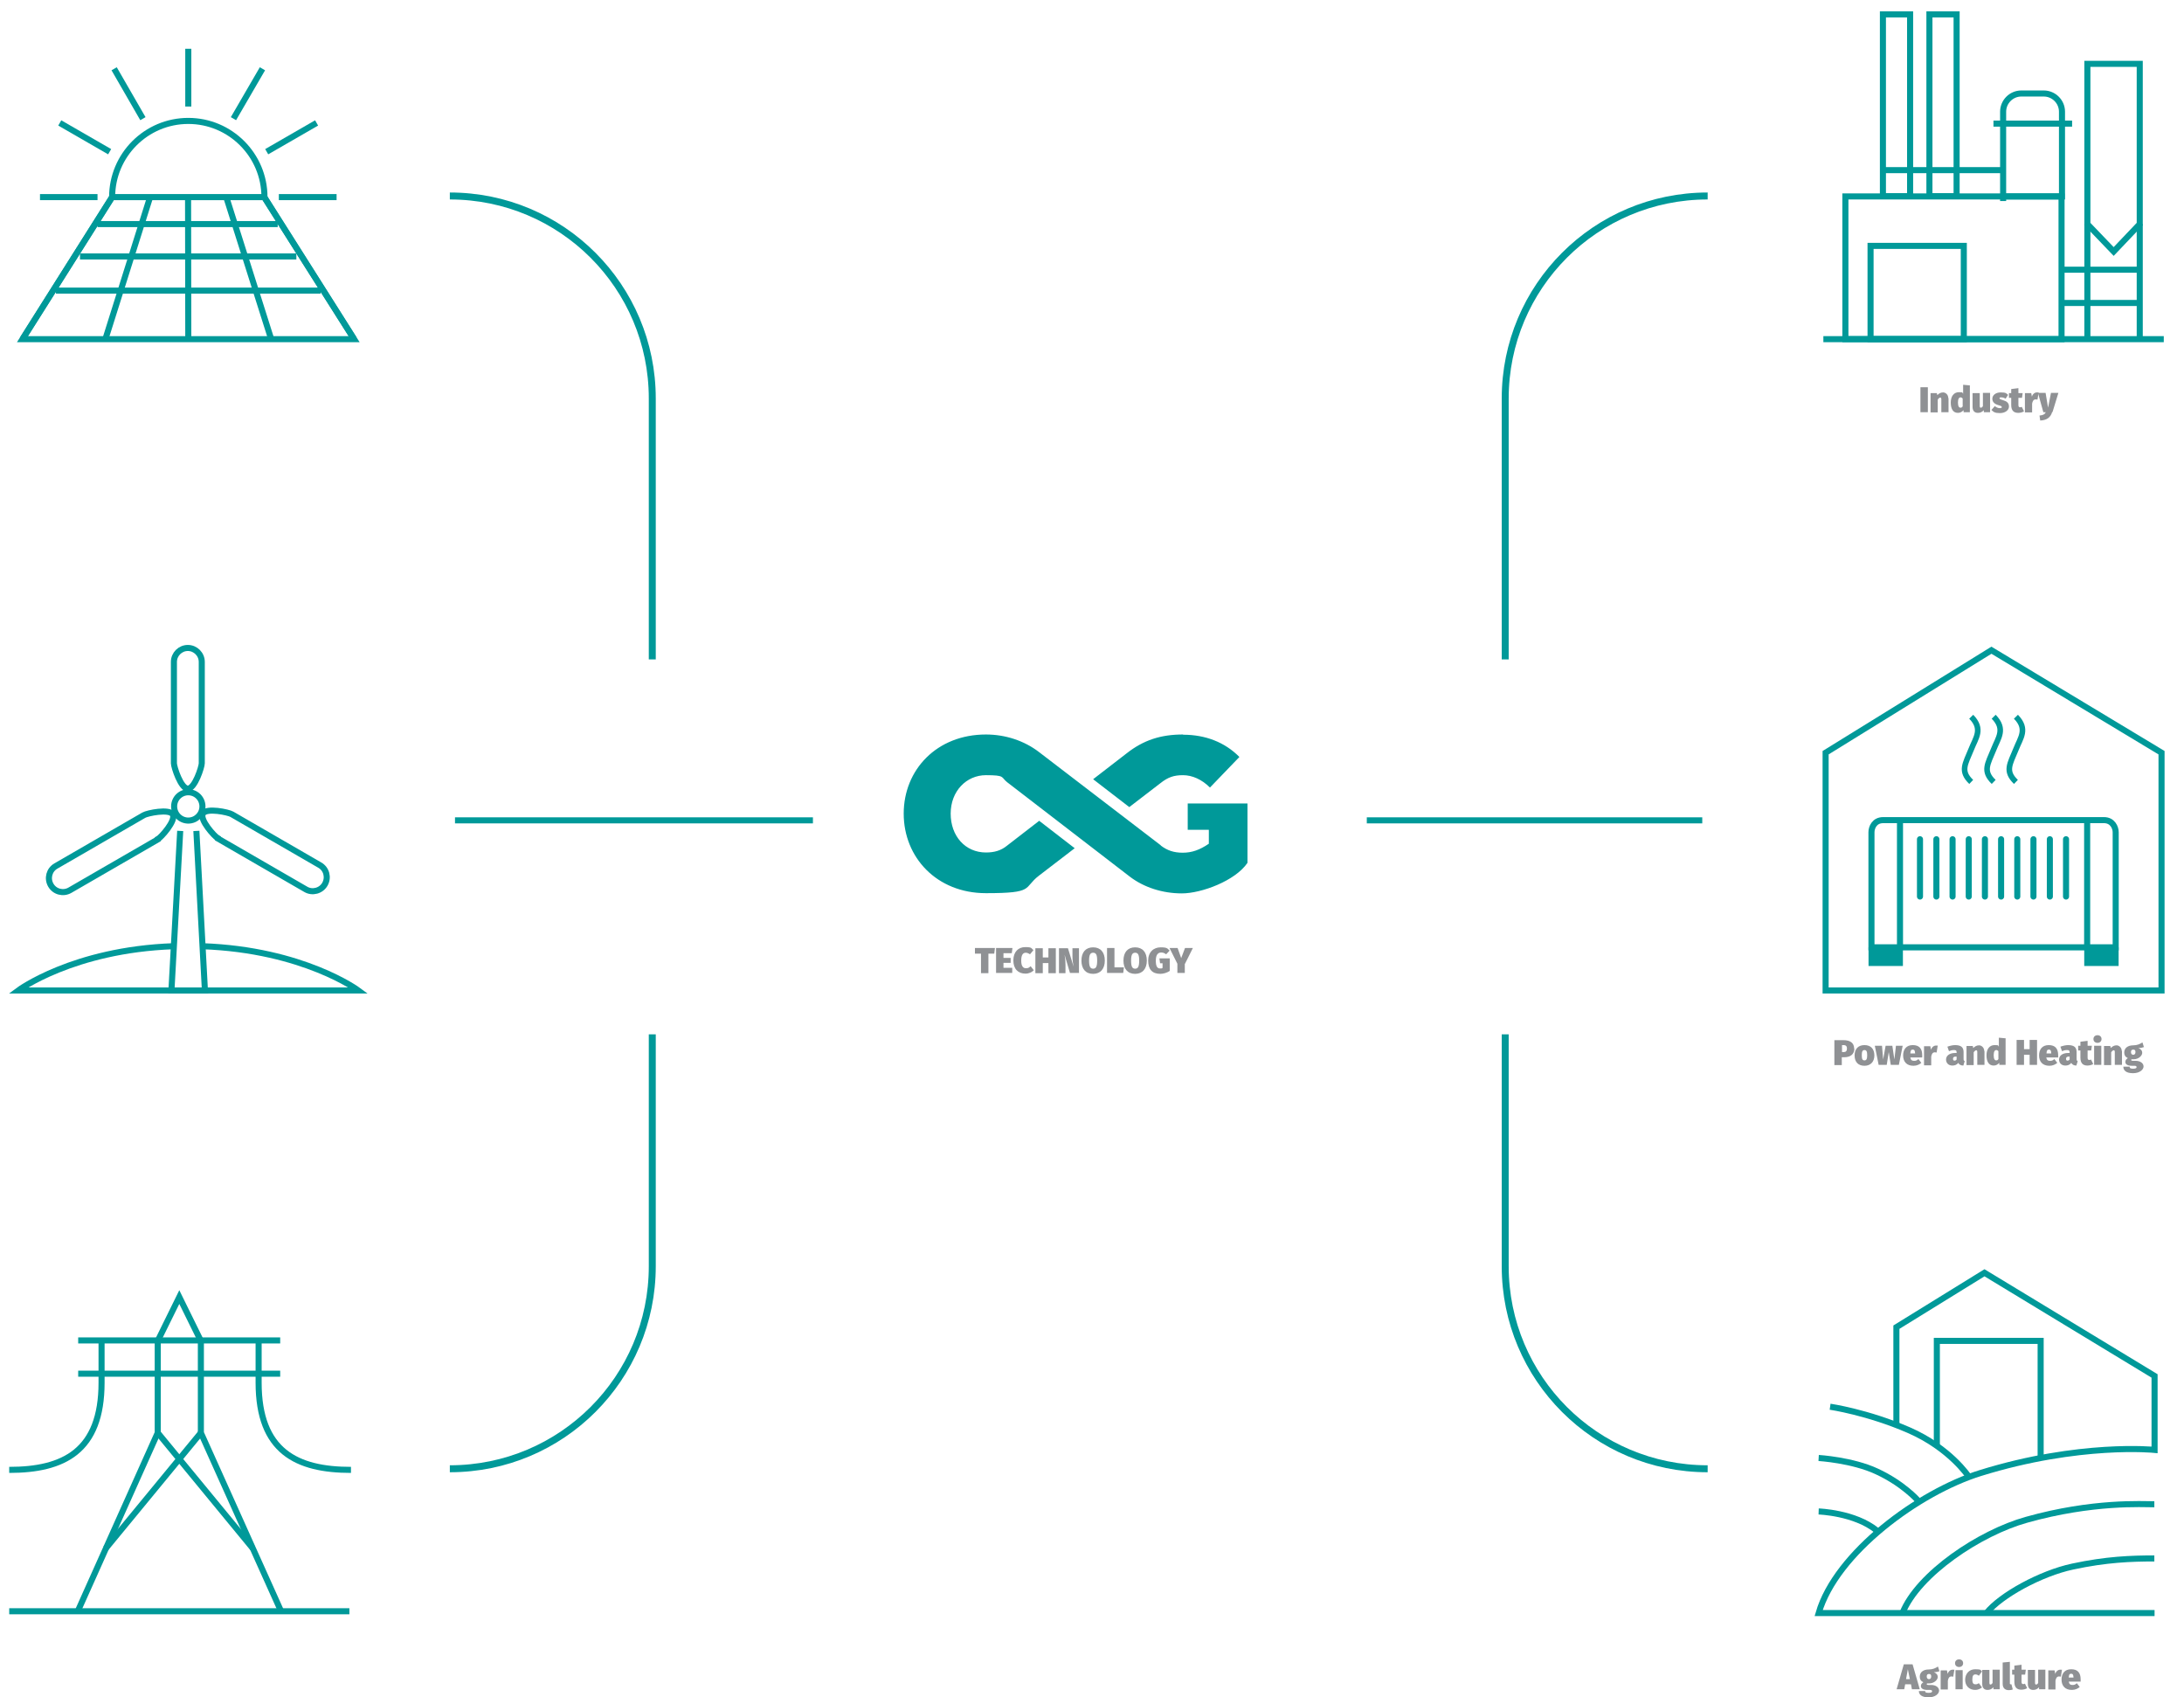 <?xml version="1.0" encoding="UTF-8"?> <svg xmlns="http://www.w3.org/2000/svg" version="1.1" viewBox="0 0 972 755.2"><defs><style> .cls-1, .cls-2, .cls-3, .cls-4, .cls-5 { fill: none; } .cls-2, .cls-3, .cls-4 { stroke-miterlimit: 10; } .cls-2, .cls-3, .cls-4, .cls-5 { stroke: #099; } .cls-2, .cls-5 { stroke-width: 2.7px; } .cls-3 { stroke-width: 2.5px; } .cls-4 { stroke-width: 3.1px; } .cls-5 { stroke-linecap: round; stroke-linejoin: round; } .cls-6 { fill: #099; } .cls-7 { fill: #8f9194; } </style></defs><g><g id="Layer_1"><g><path class="cls-7" d="M825.3,466.5c0,2.6-1.8,3.9-4.5,3.9h-1.1v3.5h-3.3v-11.1h4c3,0,4.8,1.2,4.8,3.8h0ZM822,466.5c0-.9-.4-1.5-1.5-1.5h-.7v3.1h.8c.9,0,1.4-.5,1.4-1.6Z"></path><path class="cls-7" d="M834.2,469.6c0,2.8-1.7,4.6-4.4,4.6s-4.4-1.6-4.4-4.6,1.7-4.6,4.4-4.6,4.4,1.6,4.4,4.6ZM828.6,469.5c0,1.7.3,2.3,1.2,2.3s1.2-.7,1.2-2.3-.3-2.3-1.2-2.3-1.2.7-1.2,2.3Z"></path><path class="cls-7" d="M845.1,473.8h-3.6l-.9-5.7-.9,5.7h-3.6l-1.7-8.5h3.2l.5,6.1,1.1-6.1h3l.9,6.1.7-6.1h3l-1.7,8.5h0Z"></path><path class="cls-7" d="M855.4,470.5h-5.2c.2,1.2.8,1.5,1.7,1.5s1.2-.2,1.9-.8l1.3,1.7c-.8.7-2,1.3-3.5,1.3-3.1,0-4.6-1.9-4.6-4.6s1.4-4.6,4.3-4.6,4.2,1.6,4.2,4.5,0,.7,0,1h0ZM852.3,468.6c0-.9-.2-1.6-1-1.6s-1,.4-1.1,1.7h2.2Z"></path><path class="cls-7" d="M862.4,465.2l-.5,3.1c-.3,0-.5-.1-.8-.1-1,0-1.4.8-1.6,1.9v3.9h-3.2v-8.5h2.8l.3,1.6c.3-1.1,1.2-1.9,2.2-1.9s.6,0,.9.1h0Z"></path><path class="cls-7" d="M874.4,472.1l-.6,2c-1.1,0-1.8-.4-2.3-1.2-.6.9-1.6,1.2-2.6,1.2-1.7,0-2.8-1.1-2.8-2.7s1.4-2.9,4.1-2.9h.6v-.2c0-.9-.3-1.1-1.2-1.1s-1.4.2-2.2.5l-.7-2c1.1-.4,2.4-.7,3.4-.7,2.7,0,3.8,1,3.8,3.1v3c0,.6.1.9.5,1h0ZM870.8,471.4v-1.3h-.3c-.9,0-1.3.3-1.3,1s.3.8.7.8.7-.2.9-.5h0Z"></path><path class="cls-7" d="M883.2,467.5v6.3h-3.2v-5.7c0-.7-.2-.8-.5-.8s-.7.3-1.1.9v5.7h-3.2v-8.5h2.8l.2.9c.8-.8,1.6-1.2,2.6-1.2s2.3.9,2.3,2.6h0,0Z"></path><path class="cls-7" d="M892.6,461.9v11.9h-2.8v-.9c-.6.6-1.3,1.2-2.5,1.2-2.2,0-3.2-1.8-3.2-4.6s1.4-4.5,3.6-4.5,1.4.2,1.9.7v-4l3.2.3h0ZM889.4,471.1v-3.4c-.3-.3-.6-.5-.9-.5-.7,0-1.2.6-1.2,2.3s.5,2.3,1.1,2.3.8-.2,1.1-.8h0Z"></path><path class="cls-7" d="M903.3,469.3h-2.5v4.5h-3.3v-11.1h3.3v4.1h2.5v-4.1h3.3v11.1h-3.3v-4.5Z"></path><path class="cls-7" d="M915.9,470.5h-5.2c.2,1.2.8,1.5,1.7,1.5s1.2-.2,1.9-.8l1.3,1.7c-.8.7-2,1.3-3.5,1.3-3.1,0-4.6-1.9-4.6-4.6s1.4-4.6,4.3-4.6,4.2,1.6,4.2,4.5,0,.7,0,1h0ZM912.9,468.6c0-.9-.2-1.6-1-1.6s-1,.4-1.1,1.7h2.2Z"></path><path class="cls-7" d="M924.7,472.1l-.6,2c-1.1,0-1.8-.4-2.3-1.2-.6.9-1.6,1.2-2.6,1.2-1.7,0-2.8-1.1-2.8-2.7s1.4-2.9,4.1-2.9h.6v-.2c0-.9-.3-1.1-1.2-1.1s-1.4.2-2.2.5l-.7-2c1.1-.4,2.4-.7,3.4-.7,2.7,0,3.8,1,3.8,3.1v3c0,.6.1.9.5,1h0ZM921.1,471.4v-1.3h-.3c-.9,0-1.3.3-1.3,1s.3.8.7.8.7-.2.9-.5h0Z"></path><path class="cls-7" d="M931.6,473.4c-.7.5-1.8.7-2.6.7-2.1,0-3.1-1.2-3.1-3.5v-3.2h-1v-2.1h1v-1.8l3.2-.4v2.2h1.9l-.3,2.1h-1.6v3.2c0,.8.3,1,.7,1s.5,0,.8-.2l1,2h0Z"></path><path class="cls-7" d="M935.3,462.3c0,1-.7,1.7-1.8,1.7s-1.8-.7-1.8-1.7.7-1.7,1.8-1.7,1.8.7,1.8,1.7ZM935.2,473.8h-3.2v-8.5h3.2v8.5Z"></path><path class="cls-7" d="M944.4,467.5v6.3h-3.2v-5.7c0-.7-.2-.8-.5-.8s-.7.3-1.1.9v5.7h-3.2v-8.5h2.8l.2.9c.8-.8,1.6-1.2,2.6-1.2s2.3.9,2.3,2.6h0,0Z"></path><path class="cls-7" d="M954.1,465.9c-.5.2-1.3.4-2.4.4,1.1.5,1.7,1.1,1.7,2.2s-1.5,2.8-3.8,2.8-.6,0-.9,0c-.1,0-.2.2-.2.3s0,.4.8.4h1.2c2.1,0,3.5,1.1,3.5,2.5s-1.7,3-4.7,3-4.3-1.2-4.3-2.9h2.8c0,.6.3.9,1.6.9s1.5-.4,1.5-.7-.2-.6-.9-.6h-1.2c-2.1,0-2.9-.8-2.9-1.7s.5-1.3,1.1-1.7c-1.2-.6-1.6-1.4-1.6-2.5,0-2,1.6-3.2,4-3.2,1.8,0,3-.6,4.1-1.3l.7,2.2h0ZM948.4,468.1c0,.8.4,1.2,1,1.2s1-.4,1-1.2-.3-1.1-1-1.1-1,.4-1,1.1h0Z"></path></g><g><path class="cls-7" d="M442.4,424.3h-2.5v8.7h-3.3v-8.7h-2.7v-2.5h8.9l-.3,2.5h0,0Z"></path><path class="cls-7" d="M450.3,424.1h-3.7v2.1h3.2v2.2h-3.2v2.2h3.9v2.3h-7.2v-11.1h7.3l-.3,2.3h0Z"></path><path class="cls-7" d="M459.9,422.8l-1.5,1.8c-.6-.4-1.2-.7-1.9-.7-1.3,0-2,1.1-2,3.5s.8,3.4,2.1,3.4,1.4-.4,2.1-.9l1.4,1.8c-.8.8-2.1,1.5-3.7,1.5-3.3,0-5.4-2.1-5.4-5.9s2.2-5.9,5.3-5.9,2.6.5,3.6,1.3h0Z"></path><path class="cls-7" d="M466.6,428.5h-2.5v4.5h-3.3v-11.1h3.3v4.1h2.5v-4.1h3.3v11.1h-3.3v-4.5Z"></path><path class="cls-7" d="M480.3,432.9h-4.1l-2.4-8.1c.2,1.1.4,2.6.4,4.7v3.5h-2.9v-11.1h4l2.5,8.2c-.2-1.3-.5-2.6-.5-4.6v-3.6h2.9v11.1h0Z"></path><path class="cls-7" d="M491.7,427.4c0,3.6-1.9,5.9-5.2,5.9s-5.2-2.2-5.2-5.9,1.9-5.9,5.2-5.9,5.2,2.2,5.2,5.9ZM484.7,427.4c0,2.6.5,3.6,1.8,3.6s1.8-1,1.8-3.6-.5-3.5-1.8-3.5-1.8,1-1.8,3.5Z"></path><path class="cls-7" d="M496,430.4h4.2l-.3,2.5h-7.2v-11.1h3.3v8.6h0Z"></path><path class="cls-7" d="M510.4,427.4c0,3.6-1.9,5.9-5.2,5.9s-5.2-2.2-5.2-5.9,1.9-5.9,5.2-5.9,5.2,2.2,5.2,5.9ZM503.4,427.4c0,2.6.5,3.6,1.8,3.6s1.8-1,1.8-3.6-.5-3.5-1.8-3.5-1.8,1-1.8,3.5Z"></path><path class="cls-7" d="M520.6,422.9l-1.6,1.7c-.7-.5-1.3-.8-2.2-.8-1.5,0-2.4,1.1-2.4,3.6s.6,3.5,1.9,3.5.8-.1,1.1-.3v-2h-1.1l-.3-2.2h4.6v5.6c-1.2.8-2.8,1.3-4.2,1.3-3.7,0-5.4-2.1-5.4-5.9s2.4-5.9,5.6-5.9,3,.7,4,1.5h0Z"></path><path class="cls-7" d="M527.3,428.8v4.1h-3.3v-4.1l-3.5-7h3.6l1.6,4.5,1.7-4.5h3.5l-3.5,7h0Z"></path></g><g><path class="cls-7" d="M858,183.4h-3.3v-11.1h3.3v11.1Z"></path><path class="cls-7" d="M867.2,177.1v6.3h-3.2v-5.7c0-.7-.2-.8-.5-.8s-.7.3-1.1.9v5.7h-3.2v-8.6h2.8l.2.9c.8-.8,1.6-1.2,2.6-1.2s2.3.9,2.3,2.6h0,0Z"></path><path class="cls-7" d="M876.7,171.5v11.9h-2.8v-.9c-.6.6-1.3,1.2-2.5,1.2-2.2,0-3.2-1.8-3.2-4.6s1.4-4.6,3.6-4.6,1.4.2,1.9.7v-4l3.2.3h0ZM873.5,180.7v-3.4c-.3-.3-.6-.5-.9-.5-.7,0-1.2.6-1.2,2.3s.5,2.3,1.1,2.3.8-.2,1.1-.8h0Z"></path><path class="cls-7" d="M885.7,183.4h-2.8v-.9c-.7.8-1.6,1.2-2.6,1.2-1.7,0-2.4-1.1-2.4-2.7v-6.1h3.2v5.7c0,.7.2.8.5.8s.6-.2.9-.7v-5.9h3.2v8.6h0,0Z"></path><path class="cls-7" d="M893.7,175.7l-1.1,1.7c-.6-.4-1.3-.6-2-.6s-.7.2-.7.4,0,.4,1.7.9c1.6.5,2.5,1.2,2.5,2.8s-1.7,2.9-4,2.9-2.9-.5-3.8-1.4l1.5-1.7c.6.5,1.4.9,2.2.9s.9-.2.9-.5-.2-.5-1.7-.9c-1.6-.5-2.5-1.4-2.5-2.8s1.3-2.8,3.7-2.8,2.5.4,3.3,1.1h0Z"></path><path class="cls-7" d="M900.8,183c-.7.5-1.8.7-2.6.7-2.1,0-3.1-1.2-3.1-3.5v-3.2h-1v-2.1h1v-1.8l3.2-.4v2.2h1.9l-.3,2.1h-1.6v3.2c0,.8.3,1,.7,1s.5,0,.8-.2l1,2h0Z"></path><path class="cls-7" d="M907.3,174.7l-.5,3.1c-.3,0-.5-.1-.8-.1-1,0-1.4.8-1.6,1.9v3.9h-3.2v-8.6h2.8l.3,1.6c.3-1.1,1.2-1.9,2.2-1.9s.6,0,.9.1h0Z"></path><path class="cls-7" d="M913.3,183.4c-.7,2.4-2.5,3.6-5.3,3.7l-.3-2.2c1.6-.2,2.3-.5,2.8-1.5h-1.1l-2.4-8.6h3.4l1.1,6.6,1.3-6.6h3.3l-2.6,8.5h0Z"></path></g><path class="cls-6" d="M526.5,326.8c-9.9,0-17.6,2.5-25.1,8.4l-14.9,11.5,16.1,12.4,13.8-10.6c3.4-2.7,6-3.6,10.1-3.6s8.4,1.9,12,5.5l13.1-13.6c-6.5-6.6-15.2-9.9-25-9.9h0ZM516.6,376.1l-54.2-41.5c-6.5-5-14.9-7.8-23.6-7.8-21.9,0-36.6,15.7-36.6,35.2s14.7,35.4,36.6,35.4,16.4-2.3,23.6-7.8l15.9-12.2-15.8-12.2-14.5,11.2c-2.5,2-5.4,2.9-9.2,2.9-9.2,0-15.7-7.3-15.7-17.3s7-17.1,15.7-17.1,6.6.9,9.4,3.1l54.7,42.1c6.2,4.7,14.4,7.4,23.1,7.4s23.8-5.6,29.2-13.6v-26.4h-26.6v11.7h9.4v6.2c-4.1,2.8-7.6,4-11.6,4s-6.9-1-9.8-3.2h0Z"></path><g><rect class="cls-1" x="4.1" y="565.5" width="151.4" height="151.4"></rect><path class="cls-2" d="M155.5,716.9H4.1"></path><polyline class="cls-2" points="125.1 716.9 89.4 637.5 89.4 596.6 79.8 577.1 70.2 596.6 70.2 637.5 34.6 716.9"></polyline><line class="cls-2" x1="34.8" y1="596.4" x2="124.7" y2="596.4"></line><line class="cls-2" x1="34.8" y1="611.2" x2="124.7" y2="611.2"></line><path class="cls-2" d="M45.2,596.4v18.8c0,30.6-17,38.8-41.1,38.8"></path><path class="cls-2" d="M115.1,596.4v18.8c0,30.6,17,38.8,41.1,38.8"></path><line class="cls-2" x1="112.5" y1="688.9" x2="70.2" y2="637.5"></line><line class="cls-2" x1="89.4" y1="637.5" x2="47.1" y2="688.9"></line></g><g><rect class="cls-1" x="8.1" y="2" width="151.4" height="151.4"></rect><path class="cls-2" d="M49.9,87.7c0-18.7,15.2-33.9,33.9-33.9s33.9,15.2,33.9,33.9"></path><line class="cls-2" x1="83.8" y1="47.4" x2="83.8" y2="21.7"></line><line class="cls-2" x1="63.6" y1="52.8" x2="50.8" y2="30.6"></line><line class="cls-2" x1="48.8" y1="67.5" x2="26.6" y2="54.7"></line><g><line class="cls-2" x1="43.4" y1="87.7" x2="17.8" y2="87.7"></line><line class="cls-2" x1="149.8" y1="87.7" x2="124.1" y2="87.7"></line></g><line class="cls-2" x1="140.9" y1="54.7" x2="118.7" y2="67.5"></line><line class="cls-2" x1="116.8" y1="30.6" x2="103.9" y2="52.8"></line><polygon class="cls-2" points="117.6 87.7 49.9 87.7 10 150.9 157.6 150.9 117.6 87.7"></polygon><line class="cls-2" x1="43.4" y1="99.7" x2="123.6" y2="99.7"></line><g><line class="cls-2" x1="49.9" y1="87.7" x2="10" y2="150.9"></line><line class="cls-2" x1="66.8" y1="87.7" x2="46.9" y2="150.9"></line><line class="cls-2" x1="83.7" y1="87.7" x2="83.8" y2="150.9"></line><line class="cls-2" x1="100.7" y1="87.7" x2="120.7" y2="150.9"></line><line class="cls-2" x1="157.6" y1="150.9" x2="117.6" y2="87.7"></line></g><line class="cls-2" x1="24.9" y1="129.3" x2="142.7" y2="129.3"></line><line class="cls-2" x1="35.6" y1="114.1" x2="131.9" y2="114.1"></line></g><g><g><path class="cls-4" d="M760,653.5c-49.8,0-90.1-40.3-90.1-90.1v-103.2"></path><path class="cls-4" d="M760,87.2c-49.8,0-90.1,40.3-90.1,90.1v116.1"></path></g><line class="cls-2" x1="608.3" y1="365" x2="757.6" y2="365"></line></g><g><rect class="cls-1" x="811.5" y="0" width="151.4" height="151.4"></rect><g><g><path class="cls-2" d="M891.5,88.1v-38.4c0-4.4,3.6-8.1,8.1-8.1h10c4.4,0,8.1,3.6,8.1,8.1v37.7h-26.2s0,.7,0,.7Z"></path><line class="cls-2" x1="887.2" y1="55" x2="922.2" y2="55"></line></g><rect class="cls-2" x="821.3" y="87.4" width="96.2" height="63.5"></rect><g><polygon class="cls-2" points="952.3 99.7 940.7 111.9 929 99.7 929 28.4 952.3 28.4 952.3 99.7"></polygon><line class="cls-2" x1="917.6" y1="120" x2="952.3" y2="120"></line><line class="cls-2" x1="917.6" y1="134.8" x2="952.3" y2="134.8"></line><line class="cls-2" x1="929" y1="99.7" x2="929" y2="151.4"></line><line class="cls-2" x1="952.3" y1="99.7" x2="952.3" y2="151.4"></line></g><rect class="cls-2" x="838" y="6.4" width="12.1" height="80.9"></rect><rect class="cls-2" x="858.7" y="6.4" width="12.1" height="80.9"></rect><line class="cls-2" x1="838" y1="75.7" x2="891.5" y2="75.7"></line><rect class="cls-2" x="832.5" y="109.4" width="41.5" height="41.5"></rect></g><line class="cls-2" x1="963" y1="150.9" x2="811.5" y2="150.9"></line></g><g><g><rect class="cls-1" x="8.1" y="289.3" width="151.4" height="151.4"></rect><circle class="cls-2" cx="83.8" cy="358.8" r="6.3"></circle><path class="cls-2" d="M90.1,421c45,1.6,69.4,19.7,69.4,19.7H8.1s24.3-18.1,69.1-19.7"></path><polyline class="cls-2" points="87.4 369.7 91.2 440.7 76.3 440.7 80.2 369.7"></polyline></g><path class="cls-2" d="M77.4,339.6v-45.1c0-3.4,2.8-6.2,6.2-6.2h0c3.4,0,6.2,2.8,6.2,6.2v45.1c0,1.7-3.1,11.3-6.2,11.3s-6.2-9.6-6.2-11.3Z"></path><path class="cls-2" d="M70.2,373.5l-39.1,22.6c-3,1.7-6.8.7-8.5-2.3h0c-1.7-3-.7-6.8,2.3-8.5l39.1-22.6c1.5-.9,11.4-3,12.9-.3s-5.2,10.2-6.7,11h0Z"></path><path class="cls-2" d="M97,373.1l39.1,22.6c2.9,1.7,6.8.7,8.5-2.3h0c1.7-3,.7-6.8-2.3-8.5l-39.1-22.6c-1.5-.9-11.3-3-12.9-.3s5.2,10.2,6.7,11h0Z"></path></g><g><polygon class="cls-2" points="886.3 289.3 962 334.9 962 440.7 812.5 440.7 812.5 334.9 886.3 289.3"></polygon><g><path class="cls-3" d="M877.3,318.9c5.4,5.5,2,9.4,0,14.5-2.7,6.6-5,9.7,0,14.5"></path><path class="cls-3" d="M887.3,318.9c5.4,5.5,2,9.4,0,14.5-2.7,6.6-5,9.7,0,14.5"></path><path class="cls-3" d="M897.2,318.9c5.4,5.5,2,9.4,0,14.5-2.7,6.6-5,9.7,0,14.5"></path></g><g><g><path class="cls-2" d="M915,364.9h21.4c3.8,0,5.2,3.3,5.2,5.4v51.2h-108.7v-51.2c0-2.1,1.3-5.4,5.2-5.4h76.9Z"></path><line class="cls-5" x1="928.9" y1="366.5" x2="928.9" y2="421.5"></line><polyline class="cls-6" points="942.9 421.5 942.9 429.8 927.6 429.8 927.6 421.5"></polyline></g><g><polyline class="cls-6" points="831.6 421.5 831.6 429.8 846.9 429.8 846.9 421.5"></polyline><line class="cls-5" x1="845.6" y1="366.5" x2="845.6" y2="421.5"></line></g><line class="cls-5" x1="854.5" y1="373.4" x2="854.5" y2="398.9"></line><line class="cls-5" x1="861.8" y1="373.4" x2="861.8" y2="398.9"></line><line class="cls-5" x1="869" y1="373.4" x2="869" y2="398.9"></line><line class="cls-5" x1="876.2" y1="373.4" x2="876.2" y2="398.9"></line><line class="cls-5" x1="883.4" y1="373.4" x2="883.4" y2="398.9"></line><line class="cls-5" x1="890.6" y1="373.4" x2="890.6" y2="398.9"></line><line class="cls-5" x1="897.8" y1="373.4" x2="897.8" y2="398.9"></line><line class="cls-5" x1="905" y1="373.4" x2="905" y2="398.9"></line><line class="cls-5" x1="912.3" y1="373.4" x2="912.3" y2="398.9"></line><line class="cls-5" x1="919.5" y1="373.4" x2="919.5" y2="398.9"></line></g></g><g><path class="cls-2" d="M814.5,625.9s16.6,2.4,35,10.4c18.4,8,26.7,20.7,26.7,20.7"></path><path class="cls-2" d="M809.4,648.7s15,.9,25.9,6c11.7,5.4,18.2,12.8,18.2,12.8"></path><polyline class="cls-2" points="862 643.2 862 596.6 908.2 596.6 908.2 649.3"></polyline><path class="cls-2" d="M958.8,693.4c-10.3,0-21.4.4-36.3,3.6-14.2,3-32.1,12.8-38.4,20.7"></path><path class="cls-2" d="M958.8,669.3c-5.2,0-27.3-1.4-56.9,6.9-20.8,5.8-48.2,24.1-55.2,41.5"></path><path class="cls-2" d="M844,633.5v-43l39.2-24.2,75.7,45.9v32.9s-33.3-3.4-77.5,10.3c-27.4,8.5-64.2,35.5-72,62.3h149.5"></path><path class="cls-2" d="M809.4,672.5s16.1.5,25.9,8.5"></path></g><g><g><path class="cls-4" d="M200.2,653.5c49.8,0,90.1-40.3,90.1-90.1v-103.2"></path><path class="cls-4" d="M200.2,87.2c49.8,0,90.1,40.3,90.1,90.1v116.1"></path></g><line class="cls-2" x1="361.8" y1="365" x2="202.5" y2="365"></line></g><g><path class="cls-7" d="M850.5,749.4h-2.6l-.4,2.2h-3.4l3.2-11.1h3.9l3.2,11.1h-3.5l-.4-2.2h0ZM850,747.1l-.9-4.4-.8,4.4h1.7,0Z"></path><path class="cls-7" d="M863.1,743.6c-.5.2-1.3.4-2.4.4,1.1.5,1.7,1.1,1.7,2.2s-1.5,2.8-3.8,2.8-.6,0-.9,0c-.1,0-.2.2-.2.3s0,.4.8.4h1.2c2.1,0,3.5,1.1,3.5,2.5s-1.7,3-4.7,3-4.3-1.2-4.3-2.8h2.8c0,.6.3.8,1.6.8s1.5-.4,1.5-.7-.2-.6-.9-.6h-1.2c-2.1,0-2.9-.8-2.9-1.7s.5-1.3,1.1-1.7c-1.2-.6-1.6-1.4-1.6-2.5,0-2,1.6-3.2,4-3.2,1.8,0,3-.6,4.1-1.3l.7,2.2h0ZM857.5,745.9c0,.8.4,1.2,1,1.2s1-.4,1-1.2-.3-1.1-1-1.1-1,.4-1,1.1h0Z"></path><path class="cls-7" d="M869.8,742.9l-.5,3.1c-.3,0-.5-.1-.8-.1-1,0-1.4.8-1.6,1.9v3.9h-3.2v-8.5h2.8l.3,1.6c.3-1.1,1.2-1.9,2.2-1.9s.6,0,.9.1Z"></path><path class="cls-7" d="M873.7,740c0,1-.7,1.7-1.8,1.7s-1.8-.7-1.8-1.7.7-1.7,1.8-1.7,1.8.7,1.8,1.7ZM873.5,751.6h-3.2v-8.5h3.2v8.5Z"></path><path class="cls-7" d="M882,743.8l-1.3,1.8c-.5-.4-1-.6-1.5-.6-.9,0-1.4.5-1.4,2.3s.6,2.1,1.4,2.1.9-.2,1.5-.5l1.4,1.9c-.8.6-1.8,1.1-3,1.1-2.8,0-4.5-1.9-4.5-4.5s1.7-4.7,4.5-4.7,2.3.4,3.1,1.1h0Z"></path><path class="cls-7" d="M890,751.6h-2.8v-.9c-.7.8-1.6,1.2-2.6,1.2-1.7,0-2.4-1.1-2.4-2.7v-6.2h3.2v5.7c0,.7.2.8.5.8s.6-.2.9-.7v-5.9h3.2v8.5h0,0Z"></path><path class="cls-7" d="M891.3,749.1v-9.4l3.2-.3v9.6c0,.3.1.4.4.4s.3,0,.3,0l.6,2.3c-.4.2-1,.3-1.8.3-1.7,0-2.7-1-2.7-2.8h0Z"></path><path class="cls-7" d="M902.2,751.1c-.7.5-1.8.7-2.6.7-2.1,0-3.1-1.2-3.1-3.5v-3.2h-1v-2.2h1v-1.8l3.2-.4v2.2h1.9l-.3,2.2h-1.6v3.2c0,.8.3,1,.7,1s.5,0,.8-.2l1,2h0Z"></path><path class="cls-7" d="M910.3,751.6h-2.8v-.9c-.7.8-1.6,1.2-2.6,1.2-1.7,0-2.4-1.1-2.4-2.7v-6.2h3.2v5.7c0,.7.2.8.5.8s.6-.2.9-.7v-5.9h3.2v8.5h0,0Z"></path><path class="cls-7" d="M917.7,742.9l-.5,3.1c-.3,0-.5-.1-.8-.1-1,0-1.4.8-1.6,1.9v3.9h-3.2v-8.5h2.8l.3,1.6c.3-1.1,1.2-1.9,2.2-1.9s.6,0,.9.1Z"></path><path class="cls-7" d="M925.9,748.2h-5.2c.2,1.2.8,1.5,1.7,1.5s1.2-.2,1.9-.8l1.3,1.7c-.8.7-2,1.3-3.5,1.3-3.1,0-4.6-1.9-4.6-4.6s1.4-4.6,4.3-4.6,4.2,1.6,4.2,4.5,0,.7,0,1h0ZM922.8,746.3c0-.9-.2-1.6-1-1.6s-1,.4-1.1,1.7h2.2Z"></path></g></g></g></svg> 
